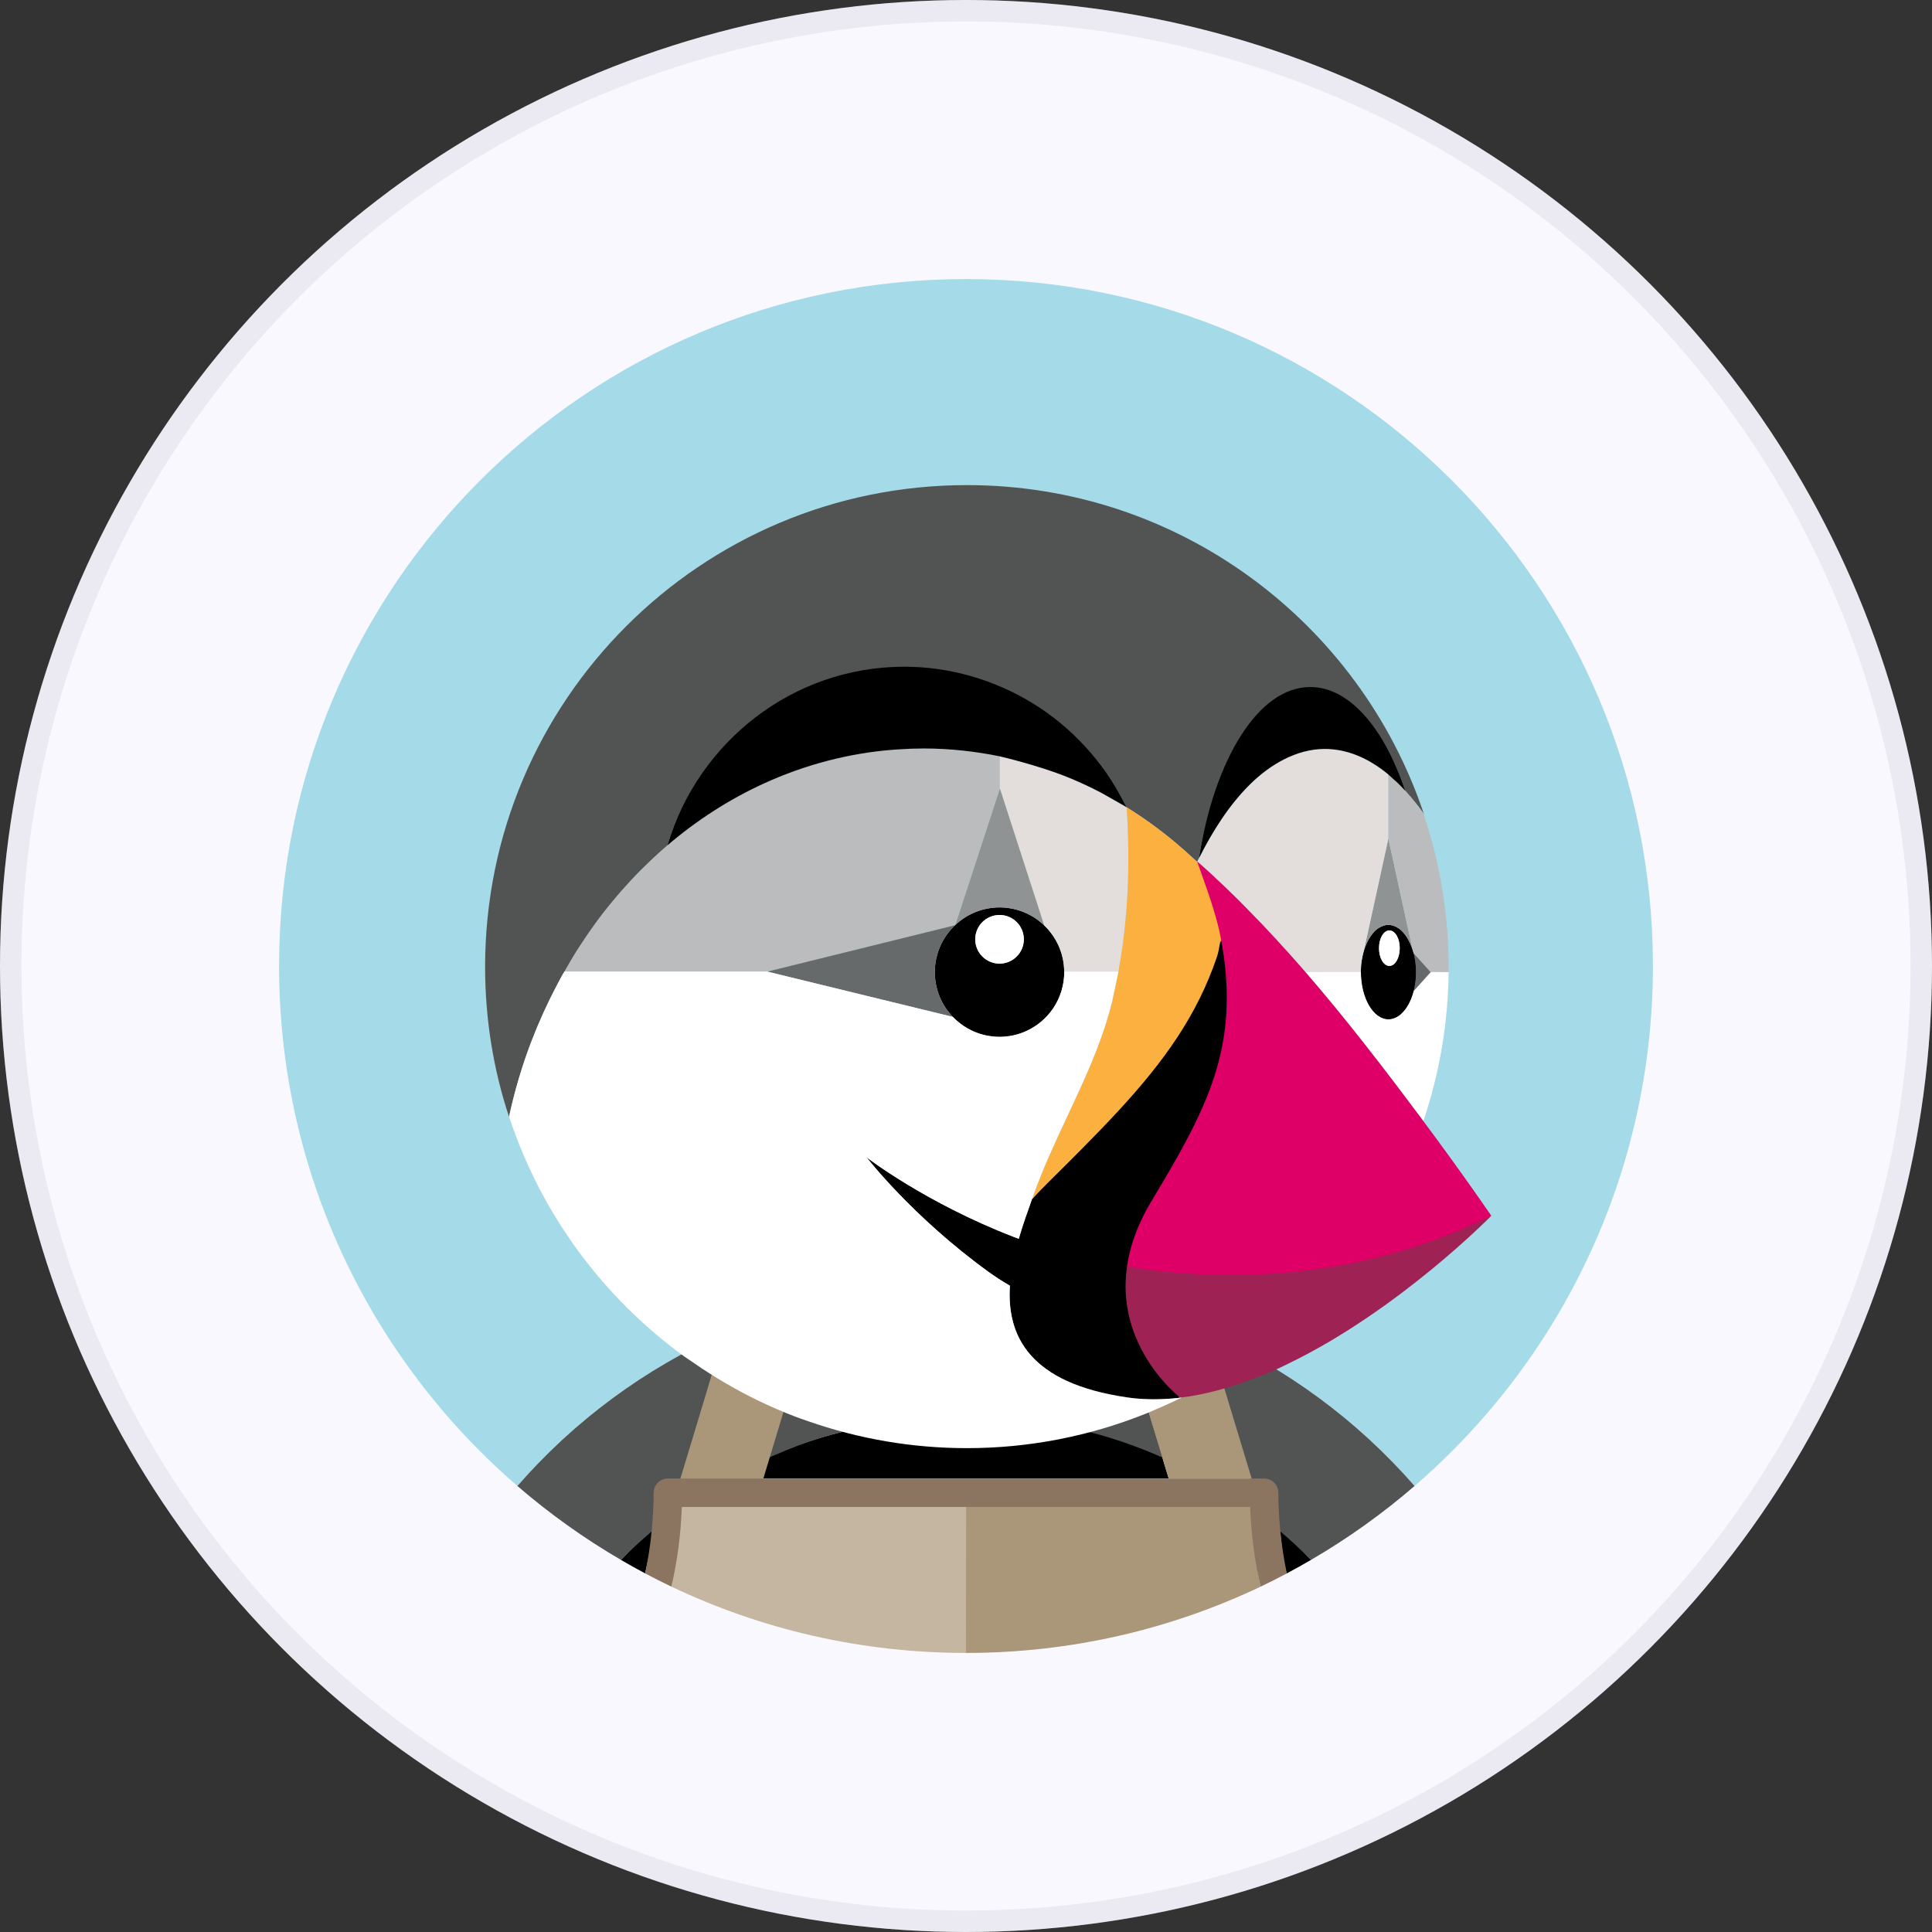 <svg width="90" height="90" viewBox="0 0 90 90" fill="none" xmlns="http://www.w3.org/2000/svg">
<rect x="0" y="0" width="90" height="90" fill="#333333" stroke="none"/>
<circle cx="45" cy="45" r="45" fill="#FAF8FF"/>
<circle cx="45" cy="45" r="44.5" stroke="#B0B7C6" stroke-opacity="0.2"/>
<g clip-path="url(#clip0_516_816)">
<path d="M33.745 62.104C34.256 61.877 34.773 61.667 35.296 61.471C35.886 61.249 36.481 61.041 37.084 60.859C37.834 60.633 38.59 60.429 39.357 60.266C40.392 60.046 41.438 59.884 42.49 59.782C41.895 61.648 41.244 63.496 40.538 65.324C40.568 65.68 40.586 66.038 40.594 66.396C42.045 66.109 43.521 65.964 45 65.964C46.508 65.964 47.98 66.115 49.406 66.396C49.414 66.038 49.432 65.68 49.462 65.324C48.755 63.496 48.105 61.648 47.51 59.782C48.563 59.884 49.609 60.047 50.643 60.266C51.41 60.429 52.166 60.633 52.916 60.859C53.519 61.041 54.114 61.249 54.704 61.471C55.227 61.667 55.745 61.877 56.256 62.104C59.95 63.747 63.241 66.176 65.898 69.222C72.693 63.354 77 54.683 77 45C77 27.327 62.673 13 45 13C27.327 13 13 27.327 13 45C13 54.683 17.307 63.354 24.102 69.222C26.76 66.176 30.051 63.746 33.745 62.104Z" fill="#A5DBE8"/>
<path d="M56.254 62.104L58.241 68.935L58.804 68.962C59.17 68.962 59.427 69.058 59.427 69.424C59.427 70.031 59.459 70.715 59.517 71.311C60.012 71.731 60.615 72.206 61.072 72.666C62.783 71.669 64.398 70.516 65.897 69.222C63.239 66.176 59.948 63.747 56.254 62.104ZM52.37 62.036L54.702 61.471C54.112 61.249 53.518 61.041 52.915 60.859C52.164 60.633 51.408 60.429 50.641 60.266C49.607 60.046 48.561 59.884 47.508 59.782C48.103 61.648 48.754 63.496 49.46 65.324C49.431 65.68 49.412 66.038 49.404 66.396C51.057 66.722 52.682 67.288 54.184 67.953L52.37 62.036Z" fill="#525353"/>
<path d="M28.926 72.666C29.297 72.882 29.672 73.094 30.054 73.295C30.188 72.654 30.401 71.766 30.465 71.106C29.971 71.526 29.383 72.205 28.926 72.666ZM54.146 67.894C52.626 67.22 51.035 66.718 49.404 66.396C47.954 66.109 46.478 65.964 44.999 65.964C43.491 65.964 42.019 66.114 40.593 66.396C38.941 66.721 37.217 67.216 35.715 67.88L35.555 68.875H54.444L54.146 67.894Z" fill="black"/>
<path d="M30.408 71.296C30.466 70.699 30.509 70.167 30.509 69.559C30.509 69.194 30.759 68.959 31.125 68.959L31.725 68.938L33.745 62.104C30.05 63.746 26.759 66.176 24.102 69.222C25.6 70.516 27.215 71.669 28.927 72.666C29.384 72.205 29.86 71.764 30.355 71.344" fill="#525353"/>
<path d="M59.761 72.511C59.891 73.161 59.92 73.291 59.944 73.295C60.324 73.093 60.7 72.883 61.072 72.666C60.61 72.2 60.129 71.754 59.629 71.329L59.761 72.511Z" fill="black"/>
<path d="M54.146 67.894L54.444 68.875H58.308L56.255 62.104C55.745 61.878 55.227 61.667 54.704 61.471L52.371 62.036L54.146 67.894Z" fill="#AA9678"/>
<path d="M31.758 70.243C31.778 70.228 31.799 70.214 31.819 70.2H31.761C31.76 70.214 31.759 70.228 31.758 70.243Z" fill="#C4B6A1"/>
<path d="M58.238 70.2H58.18L58.24 70.243C58.24 70.228 58.238 70.214 58.238 70.2Z" fill="#AA9678"/>
<path d="M58.171 70.101L44.973 70.116L45 77C49.912 77 54.564 75.89 58.723 73.912C58.452 72.719 58.425 71.434 58.38 70.184C58.36 70.169 58.171 70.101 58.171 70.101Z" fill="#AA9678"/>
<path d="M44.979 70.144C44.979 70.144 31.708 70.128 31.688 70.142C31.644 71.393 31.386 72.877 31.277 73.912C35.437 75.89 40.089 77 45.001 77L45.008 70.167L44.979 70.144Z" fill="#C4B6A1"/>
<path d="M65.929 44.792C65.93 44.801 65.933 44.808 65.934 44.817C65.934 44.822 65.936 44.827 65.937 44.832V44.834C65.952 44.956 65.958 45.084 65.96 45.212C65.961 45.236 65.965 45.258 65.965 45.282L65.965 45.291L65.965 45.3C65.965 45.326 65.96 45.349 65.96 45.375C65.959 45.499 65.951 45.623 65.937 45.746V45.748L65.933 45.766C65.933 45.776 65.93 45.785 65.928 45.794C65.911 45.922 65.888 46.048 65.856 46.173L65.856 46.175L65.861 46.17L65.862 46.164V46.164L66.7 45.288L65.856 44.404L65.856 44.406C65.887 44.529 65.911 44.658 65.929 44.792Z" fill="#676A6A"/>
<path d="M65.929 45.794C65.931 45.778 65.935 45.763 65.937 45.746C65.952 45.626 65.958 45.501 65.961 45.375C65.961 45.346 65.965 45.319 65.965 45.291C65.965 45.264 65.961 45.239 65.961 45.212C65.959 45.086 65.951 44.959 65.937 44.834C65.935 44.819 65.931 44.806 65.93 44.792C65.913 44.662 65.888 44.533 65.856 44.406C65.845 44.363 65.83 44.325 65.817 44.283C65.741 44.032 65.638 43.811 65.516 43.627C65.469 43.558 65.418 43.491 65.362 43.428C65.311 43.371 65.256 43.32 65.197 43.274C65.175 43.257 65.151 43.245 65.129 43.231C65.06 43.185 64.985 43.149 64.907 43.123C64.833 43.099 64.756 43.086 64.678 43.084C64.599 43.084 64.523 43.1 64.448 43.123C64.37 43.149 64.295 43.185 64.226 43.231C64.204 43.245 64.181 43.257 64.159 43.273C64.056 43.354 63.965 43.449 63.89 43.556C63.873 43.579 63.856 43.603 63.84 43.628C63.717 43.812 63.614 44.033 63.538 44.283L63.529 44.313C63.495 44.428 63.469 44.549 63.447 44.673C63.441 44.712 63.432 44.748 63.427 44.787C63.407 44.926 63.397 45.071 63.394 45.219C63.394 45.24 63.391 45.26 63.391 45.28H63.396C63.396 46.499 63.972 47.487 64.684 47.487C64.806 47.487 64.924 47.455 65.036 47.4C65.103 47.367 65.167 47.327 65.226 47.281C65.25 47.261 65.273 47.237 65.296 47.215C65.353 47.163 65.407 47.102 65.458 47.036C65.493 46.989 65.528 46.942 65.561 46.89C65.582 46.857 65.601 46.821 65.62 46.785C65.656 46.719 65.69 46.65 65.721 46.576C65.732 46.55 65.744 46.524 65.754 46.496C65.794 46.394 65.828 46.286 65.857 46.173C65.888 46.052 65.911 45.925 65.929 45.794ZM64.724 44.997C64.457 44.997 64.241 44.626 64.241 44.169C64.241 43.712 64.457 43.342 64.724 43.342C64.991 43.342 65.207 43.712 65.207 44.169C65.207 44.626 64.991 44.997 64.724 44.997Z" fill="black"/>
<path d="M64.721 43.342C64.454 43.342 64.238 43.712 64.238 44.169C64.238 44.626 64.454 44.997 64.721 44.997C64.988 44.997 65.204 44.626 65.204 44.169C65.204 43.712 64.988 43.342 64.721 43.342Z" fill="white"/>
<path d="M63.535 44.283C63.611 44.033 63.714 43.812 63.837 43.628C63.853 43.603 63.87 43.58 63.888 43.556C63.962 43.449 64.053 43.354 64.156 43.274C64.178 43.257 64.201 43.245 64.223 43.231C64.292 43.185 64.367 43.149 64.446 43.124C64.52 43.1 64.596 43.084 64.675 43.084C64.753 43.084 64.83 43.1 64.904 43.124C64.983 43.15 65.057 43.186 65.126 43.231C65.149 43.245 65.172 43.257 65.194 43.274C65.251 43.318 65.306 43.37 65.359 43.428C65.415 43.491 65.466 43.558 65.513 43.628C65.635 43.812 65.739 44.033 65.814 44.283V44.284L64.675 39.065L63.535 44.283Z" fill="#909393"/>
<path d="M49.574 45.242C49.572 45.137 49.566 45.033 49.554 44.931C49.554 44.93 49.553 44.928 49.553 44.927C49.541 44.827 49.525 44.728 49.503 44.63L49.501 44.623C49.48 44.527 49.453 44.432 49.423 44.339L49.42 44.333C49.39 44.24 49.355 44.15 49.315 44.061C49.314 44.059 49.313 44.057 49.312 44.055C48.995 43.349 48.419 42.79 47.702 42.495L47.693 42.492C47.519 42.421 47.338 42.366 47.154 42.329C47.149 42.328 47.145 42.328 47.14 42.327C46.949 42.29 46.756 42.271 46.562 42.27C46.367 42.27 46.178 42.291 45.993 42.326L45.974 42.329C45.791 42.365 45.614 42.419 45.444 42.487L45.431 42.492C45.259 42.562 45.094 42.647 44.938 42.747C44.782 42.848 44.636 42.962 44.502 43.088L44.498 43.099L44.487 43.101C44.272 43.306 44.087 43.541 43.94 43.8L43.934 43.809C43.889 43.888 43.849 43.971 43.811 44.054C43.807 44.063 43.802 44.072 43.798 44.081C43.764 44.159 43.735 44.239 43.707 44.32C43.702 44.336 43.695 44.351 43.69 44.367C43.666 44.443 43.647 44.52 43.628 44.598C43.623 44.621 43.616 44.642 43.611 44.664C43.595 44.742 43.584 44.82 43.574 44.899C43.571 44.923 43.566 44.947 43.563 44.971C43.532 45.27 43.546 45.573 43.604 45.868C43.605 45.872 43.605 45.876 43.606 45.88C43.644 46.068 43.699 46.25 43.77 46.423C43.772 46.426 43.772 46.428 43.773 46.431C43.917 46.78 44.126 47.099 44.387 47.371C44.592 47.584 44.828 47.768 45.088 47.914L45.092 47.916C45.172 47.962 45.256 48.003 45.342 48.041C45.349 48.044 45.355 48.048 45.362 48.051C45.441 48.086 45.523 48.115 45.605 48.143C45.62 48.148 45.633 48.154 45.647 48.158C45.723 48.182 45.801 48.202 45.88 48.22C45.901 48.225 45.922 48.232 45.943 48.236C46.02 48.252 46.098 48.263 46.177 48.273C46.201 48.276 46.224 48.282 46.248 48.284C46.953 48.358 47.66 48.182 48.247 47.785C48.568 47.569 48.844 47.292 49.062 46.971C49.398 46.473 49.577 45.886 49.577 45.285C49.577 45.278 49.575 45.272 49.575 45.265C49.575 45.257 49.574 45.25 49.574 45.242ZM46.562 44.889C46.413 44.889 46.266 44.859 46.128 44.803C45.991 44.746 45.866 44.662 45.761 44.557C45.656 44.452 45.572 44.327 45.515 44.19C45.458 44.052 45.429 43.905 45.429 43.756C45.429 43.607 45.458 43.46 45.515 43.323C45.572 43.185 45.656 43.06 45.761 42.955C45.866 42.85 45.991 42.767 46.128 42.71C46.266 42.653 46.413 42.623 46.562 42.623C46.862 42.623 47.15 42.743 47.363 42.955C47.575 43.168 47.694 43.456 47.694 43.756C47.694 44.057 47.575 44.345 47.362 44.557C47.15 44.77 46.862 44.889 46.562 44.889Z" fill="black"/>
<path d="M46.562 42.623C46.262 42.623 45.974 42.743 45.761 42.955C45.549 43.168 45.43 43.456 45.43 43.756C45.43 44.056 45.549 44.344 45.761 44.557C45.974 44.769 46.262 44.889 46.562 44.889C46.862 44.889 47.151 44.769 47.363 44.557C47.575 44.344 47.695 44.056 47.695 43.756C47.695 43.456 47.575 43.168 47.363 42.955C47.151 42.743 46.862 42.623 46.562 42.623Z" fill="white"/>
<path d="M44.487 43.101L44.499 43.098L44.502 43.088L46.578 36.738V35.251L46.578 35.235C45.406 34.992 44.213 34.869 43.016 34.867C42.609 34.867 42.206 34.884 41.806 34.912C41.748 34.916 41.689 34.919 41.631 34.924C39.547 35.082 37.494 35.625 35.593 36.493C33.964 37.237 32.45 38.217 31.088 39.379L31.086 39.382C30.722 39.694 30.369 40.019 30.028 40.356C29.964 40.418 29.899 40.48 29.836 40.544C29.514 40.869 29.202 41.204 28.902 41.549C28.837 41.624 28.772 41.701 28.708 41.777C28.404 42.133 28.112 42.498 27.832 42.872C27.809 42.904 27.787 42.937 27.764 42.968C27.498 43.331 27.244 43.702 27 44.08C26.953 44.154 26.904 44.227 26.857 44.301C26.659 44.615 26.476 44.936 26.293 45.259H35.752L44.487 43.101Z" fill="#BBBCBD"/>
<path d="M52.473 42.387C52.492 42.139 52.508 41.891 52.521 41.643C52.538 41.308 52.55 40.972 52.556 40.636C52.561 40.375 52.56 40.114 52.559 39.854C52.559 39.778 52.561 39.703 52.56 39.628C52.552 38.954 52.528 38.281 52.486 37.609L52.48 37.606L52.478 37.601C52.228 37.457 51.977 37.314 51.727 37.172L51.709 37.162L51.514 37.051L51.51 37.049L51.374 36.973L51.348 36.958C51.315 36.94 51.282 36.922 51.249 36.904C50.814 36.679 50.37 36.47 49.919 36.28C48.843 35.825 47.394 35.427 46.578 35.235V36.738L48.636 43.099L48.639 43.104C48.851 43.306 49.034 43.539 49.18 43.796C49.228 43.88 49.272 43.967 49.312 44.055C49.313 44.057 49.314 44.059 49.315 44.061C49.354 44.149 49.389 44.24 49.42 44.333L49.423 44.339C49.453 44.432 49.479 44.526 49.501 44.623L49.503 44.63C49.524 44.727 49.541 44.827 49.553 44.927C49.553 44.929 49.554 44.93 49.554 44.931C49.566 45.033 49.572 45.137 49.574 45.242L49.582 45.259H52.102C52.271 44.334 52.392 43.401 52.466 42.464C52.468 42.438 52.471 42.412 52.473 42.387Z" fill="#E3DDDB"/>
<path d="M55.771 40.138C55.769 40.141 55.767 40.145 55.766 40.148L55.771 40.138Z" fill="#FCB03F"/>
<path d="M44.504 43.088C44.639 42.961 44.786 42.847 44.942 42.746C45.097 42.647 45.262 42.562 45.433 42.492C45.437 42.49 45.442 42.489 45.446 42.487C45.617 42.418 45.795 42.365 45.976 42.329L45.995 42.326C46.183 42.289 46.373 42.271 46.564 42.27C46.762 42.27 46.955 42.291 47.142 42.327C47.147 42.328 47.151 42.328 47.156 42.329C47.343 42.367 47.527 42.422 47.704 42.495C48.051 42.639 48.369 42.845 48.641 43.104L48.639 43.099L46.58 36.738L44.504 43.088Z" fill="#909393"/>
<path d="M43.77 46.424C43.698 46.248 43.642 46.066 43.605 45.88C43.604 45.876 43.604 45.872 43.603 45.868C43.545 45.573 43.531 45.27 43.562 44.971C43.565 44.947 43.57 44.924 43.573 44.899C43.583 44.82 43.594 44.742 43.61 44.665C43.615 44.642 43.622 44.621 43.627 44.598C43.646 44.521 43.665 44.443 43.689 44.367C43.694 44.351 43.701 44.336 43.706 44.32C43.734 44.239 43.763 44.159 43.798 44.081C43.801 44.072 43.806 44.064 43.81 44.055C43.848 43.971 43.889 43.888 43.934 43.809L43.939 43.8C44.087 43.541 44.271 43.306 44.486 43.101L35.751 45.259H35.734L44.386 47.371C44.125 47.099 43.917 46.78 43.772 46.431C43.771 46.429 43.771 46.426 43.77 46.424Z" fill="#676A6A"/>
<path d="M63.426 44.787C63.432 44.748 63.44 44.711 63.447 44.673C63.468 44.549 63.494 44.428 63.528 44.313C63.532 44.3 63.533 44.285 63.537 44.273L64.677 39.054L64.677 36.078C63.745 35.309 62.748 34.888 61.71 34.888C60.398 34.888 59.175 35.613 58.26 36.507C57.259 37.487 56.485 38.719 55.86 39.962C55.831 40.019 55.802 40.074 55.773 40.132C55.966 40.299 56.157 40.468 56.345 40.64C56.77 41.031 57.188 41.429 57.599 41.835C57.79 42.024 57.978 42.217 58.167 42.41C58.367 42.613 58.567 42.817 58.764 43.024C59.124 43.402 59.48 43.785 59.83 44.173C60.13 44.505 60.427 44.839 60.721 45.176L60.721 45.176C60.771 45.228 60.805 45.265 60.818 45.28H63.389C63.389 45.259 63.393 45.24 63.393 45.219C63.396 45.071 63.406 44.926 63.426 44.787ZM55.773 40.145L55.77 40.138L55.766 40.146L55.777 40.157C55.776 40.153 55.774 40.149 55.773 40.145Z" fill="#E3DDDB"/>
<path d="M24.744 48.543L24.767 48.486C25.112 47.59 25.51 46.716 25.959 45.867C26.028 45.735 26.096 45.603 26.168 45.472C26.208 45.4 26.253 45.331 26.293 45.259C26.476 44.936 26.66 44.615 26.857 44.301C26.904 44.227 26.953 44.154 27.001 44.08C27.244 43.702 27.499 43.331 27.765 42.968C27.788 42.937 27.809 42.904 27.833 42.872C28.113 42.498 28.405 42.133 28.708 41.777C28.773 41.701 28.837 41.624 28.902 41.549C29.203 41.204 29.514 40.869 29.836 40.544C29.9 40.48 29.965 40.418 30.029 40.356C30.369 40.019 30.722 39.694 31.086 39.382L31.089 39.379C32.526 34.563 37.169 31.604 42.374 31.604C44.469 31.604 46.553 32.208 48.338 33.3C50.17 34.42 51.418 35.515 52.388 37.428L52.402 37.457C52.427 37.505 52.454 37.552 52.478 37.601L52.481 37.605L52.487 37.609C53.301 38.113 54.076 38.677 54.807 39.295C55.053 39.503 55.294 39.716 55.53 39.934C55.608 40.005 55.688 40.073 55.765 40.146C55.767 40.143 55.768 40.14 55.77 40.137C55.77 40.135 55.771 40.133 55.772 40.131C55.799 40.077 55.825 40.022 55.852 39.968C56.585 35.339 58.916 32.815 61.324 32.815C63.14 32.815 64.459 33.897 65.456 36.811L65.466 36.843L65.469 36.846C65.763 37.167 66.037 37.505 66.291 37.858L66.29 37.858C66.295 37.865 66.301 37.871 66.306 37.879C66.32 37.921 66.333 37.964 66.346 38.007L66.309 37.855C63.313 28.984 54.923 22.598 45.041 22.598C32.646 22.598 22.598 32.646 22.598 45.041C22.598 47.484 22.988 49.837 23.713 52.026L23.716 52.013C23.971 50.832 24.314 49.672 24.744 48.543Z" fill="#525353"/>
<path d="M66.643 45.289L65.86 46.164V46.164L65.858 46.17C65.828 46.285 65.792 46.393 65.752 46.496C65.741 46.524 65.729 46.549 65.718 46.576C65.688 46.647 65.654 46.717 65.617 46.785C65.598 46.821 65.579 46.857 65.558 46.89C65.526 46.942 65.491 46.989 65.455 47.036C65.406 47.1 65.352 47.16 65.293 47.215C65.27 47.237 65.247 47.261 65.223 47.28C65.164 47.327 65.101 47.367 65.033 47.4C64.921 47.455 64.803 47.487 64.681 47.487C63.97 47.487 63.393 46.499 63.393 45.28H60.809L60.81 45.282C61.296 45.843 61.773 46.411 62.244 46.985C62.695 47.537 63.142 48.094 63.582 48.655L63.647 48.737C64.065 49.27 64.478 49.806 64.888 50.344L65.008 50.5C65.443 51.074 65.876 51.649 66.305 52.226C67.062 49.987 67.459 47.643 67.482 45.28L66.756 45.252L66.643 45.289Z" fill="white"/>
<path d="M41.632 34.924C41.691 34.919 41.749 34.916 41.808 34.912C42.21 34.883 42.614 34.868 43.017 34.867C44.234 34.867 45.423 34.998 46.58 35.235C47.396 35.427 48.845 35.825 49.921 36.28C50.372 36.47 50.816 36.679 51.251 36.904L51.35 36.958L51.376 36.973C51.417 36.996 51.461 37.02 51.512 37.049L51.516 37.051L51.711 37.162L51.729 37.172C52.005 37.329 52.311 37.504 52.428 37.571L52.458 37.589L52.48 37.601C52.456 37.552 52.428 37.505 52.404 37.457L52.389 37.428C51.42 35.515 49.927 33.874 48.096 32.754C46.31 31.661 44.227 31.058 42.131 31.058C36.926 31.058 32.528 34.564 31.09 39.38C32.451 38.217 33.965 37.237 35.595 36.493C37.496 35.625 39.548 35.082 41.632 34.924Z" fill="black"/>
<path d="M66.305 37.879C66.3 37.871 66.295 37.865 66.29 37.858L66.29 37.858C66.037 37.505 65.762 37.167 65.468 36.846L65.461 36.837C65.336 36.701 65.207 36.569 65.073 36.441C65.024 36.394 64.973 36.353 64.923 36.307C64.841 36.233 64.759 36.155 64.676 36.087V39.064L65.816 44.284C65.828 44.324 65.843 44.362 65.854 44.404L66.644 45.289L66.651 45.28H67.478C67.478 45.203 67.483 45.128 67.483 45.051V45.05C67.483 42.656 67.099 40.278 66.346 38.006C66.332 37.964 66.32 37.921 66.305 37.879Z" fill="#BBBCBD"/>
<path d="M58.261 36.508C59.175 35.613 60.399 34.888 61.711 34.888C62.749 34.888 63.746 35.309 64.677 36.078L64.678 36.087C64.761 36.156 64.843 36.233 64.925 36.308C64.975 36.353 65.026 36.394 65.075 36.441C65.208 36.569 65.338 36.702 65.463 36.838L65.47 36.846C65.469 36.845 65.469 36.844 65.468 36.843L65.468 36.843L65.457 36.812C64.461 33.898 62.852 32.004 61.037 32.004C58.629 32.004 56.586 35.339 55.853 39.969L55.861 39.962C56.486 38.719 57.26 37.487 58.261 36.508ZM55.006 64.959C55.006 64.959 54.682 64.702 54.27 64.228C54.078 64.009 53.9 63.779 53.735 63.539C53.683 63.463 53.631 63.383 53.579 63.301C53.423 63.055 53.299 62.755 53.162 62.459C53.003 62.116 53.003 61.888 52.912 61.568C52.845 61.333 52.792 61.094 52.753 60.852C52.689 60.462 52.664 60.066 52.677 59.67C52.684 59.442 52.707 59.206 52.742 58.965C52.776 58.727 52.822 58.49 52.881 58.256C53.062 57.53 53.376 56.757 53.866 55.941L53.99 55.661C54.15 55.395 54.186 55.407 54.338 55.15C56.479 51.537 57.634 48.804 57.069 44.597C57.007 44.166 56.936 43.737 56.858 43.308C56.808 43.619 56.756 43.929 56.701 44.238C56.68 44.334 56.622 44.438 56.6 44.504C55.67 47.256 54.206 49.281 52.099 51.567C51.806 51.884 51.509 52.198 51.209 52.508C50.672 53.063 50.13 53.612 49.583 54.156C49.355 54.383 49.122 54.613 48.886 54.847C48.668 55.062 48.398 55.522 48.076 55.861C47.877 56.418 47.65 57.046 47.459 57.707C47.373 57.675 47.291 57.645 47.203 57.611C43.111 56.029 40.371 53.914 40.371 53.914C40.371 53.914 42.479 56.659 46.031 59.235C46.357 59.472 46.696 59.691 47.045 59.892C46.899 62.211 47.922 64.437 52.54 65.101C53.32 65.214 54.12 65.208 54.925 65.118C54.917 65.094 54.97 65.094 54.966 65.081C54.961 65.067 55.009 65.032 55.009 65.032" fill="black"/>
<path d="M52.536 58.99C56.636 59.651 62.703 59.543 69.001 56.594C69.153 56.523 69.32 56.71 69.472 56.635C69.472 56.635 65.167 61.032 60.026 63.518C59.876 63.59 59.728 63.667 59.576 63.736C59.079 63.963 58.574 64.161 58.067 64.344C57.072 64.701 56.064 64.972 55.063 65.098C55.017 65.104 54.971 65.112 54.925 65.117C54.919 65.098 54.913 65.079 54.907 65.061L54.9 65.04C54.9 65.04 54.575 64.783 54.163 64.309C53.972 64.09 53.793 63.86 53.629 63.62C53.4 63.286 53.199 62.934 53.029 62.567C52.885 62.257 52.766 61.936 52.672 61.608C52.496 60.991 52.416 60.351 52.437 59.71C52.445 59.474 52.467 59.239 52.502 59.005L52.536 58.99Z" fill="#9F2254"/>
<path d="M49.596 54.323C50.144 53.779 50.686 53.23 51.223 52.675C51.523 52.365 51.82 52.051 52.113 51.734C54.219 49.448 55.766 47.308 56.696 44.556C56.718 44.49 56.74 44.404 56.761 44.308L56.771 44.263C56.793 44.16 56.814 44.046 56.835 43.917C56.844 43.828 57.122 43.649 57.13 43.566C56.897 42.368 56.359 41.108 55.772 40.146C55.774 40.15 55.775 40.153 55.776 40.157L55.765 40.146C55.688 40.074 55.608 40.006 55.53 39.934C55.294 39.716 55.053 39.503 54.807 39.296C54.076 38.677 53.301 38.113 52.486 37.609C52.528 38.283 52.554 38.956 52.561 39.628C52.562 39.703 52.56 39.778 52.56 39.854C52.561 40.114 52.562 40.375 52.557 40.636C52.55 40.972 52.538 41.308 52.521 41.643C52.508 41.891 52.493 42.139 52.474 42.387C52.471 42.412 52.468 42.438 52.467 42.464C52.393 43.401 52.272 44.334 52.102 45.259L51.806 46.659C51.188 49.165 49.932 51.439 48.9 53.786C48.626 54.409 48.367 55.038 48.139 55.68L48.074 55.861C48.345 55.575 48.62 55.292 48.899 55.014C49.136 54.78 49.368 54.549 49.596 54.323Z" fill="#FCB03F"/>
<path d="M36.05 67.803C37.553 67.139 38.943 66.722 40.595 66.396C40.587 66.038 40.569 65.68 40.539 65.324C41.245 63.496 41.896 61.648 42.491 59.782C41.439 59.884 40.392 60.046 39.358 60.266C38.591 60.429 37.835 60.633 37.084 60.859C36.482 61.041 35.887 61.249 35.297 61.471L37.63 62.036L35.753 67.927L36.05 67.803Z" fill="#525353"/>
<path d="M64.889 50.344C64.48 49.806 64.066 49.27 63.648 48.737L63.584 48.655C63.138 48.087 62.686 47.523 62.228 46.964C61.764 46.397 61.291 45.836 60.812 45.282C60.781 45.247 60.751 45.211 60.72 45.176C60.325 44.722 59.923 44.273 59.516 43.83C59.268 43.559 59.017 43.29 58.764 43.024C58.566 42.817 58.367 42.613 58.166 42.41C57.978 42.217 57.79 42.024 57.598 41.835C57.188 41.429 56.77 41.031 56.344 40.64C56.156 40.468 55.965 40.298 55.772 40.131C55.771 40.133 55.77 40.135 55.77 40.137C56.175 41.303 56.638 42.483 56.87 43.698C56.93 44.015 56.98 44.322 57.02 44.623C57.585 48.829 56.237 51.576 54.096 55.189C53.94 55.453 53.782 55.717 53.624 55.98C53.135 56.797 52.821 57.57 52.639 58.295C52.581 58.529 52.534 58.766 52.5 59.005C56.698 59.683 63.011 59.809 69.471 56.635C69.471 56.635 68.204 54.773 66.298 52.214C65.871 51.641 65.441 51.069 65.009 50.5C64.969 50.448 64.929 50.396 64.889 50.344Z" fill="#DF0067"/>
<path d="M35.528 68.981L37.628 62.036L35.295 61.471C34.773 61.667 34.255 61.877 33.744 62.104L31.664 68.981L33.986 69.017L35.528 68.981Z" fill="#AA9678"/>
<path d="M37.004 65.976C37.209 66.055 37.417 66.126 37.625 66.198C40.008 67.034 42.515 67.461 45.04 67.46C47.912 67.462 50.758 66.91 53.422 65.835C53.559 65.781 53.693 65.72 53.828 65.662C54.048 65.569 54.266 65.472 54.483 65.372C54.677 65.282 54.87 65.193 55.061 65.097C55.015 65.103 54.969 65.112 54.923 65.117C54.117 65.208 53.318 65.213 52.537 65.101C47.919 64.437 46.896 62.211 47.043 59.892C46.693 59.691 46.355 59.471 46.028 59.235C42.477 56.658 40.369 53.913 40.369 53.913C40.369 53.913 43.108 56.028 47.2 57.611C47.288 57.645 47.37 57.674 47.457 57.707C47.648 57.046 47.874 56.417 48.073 55.86L48.138 55.679C48.365 55.038 48.625 54.408 48.899 53.786C49.931 51.438 51.187 49.165 51.805 46.658L52.101 45.259H49.576L49.576 45.259L49.576 45.264L49.575 45.264C49.575 45.271 49.576 45.278 49.576 45.285C49.576 45.886 49.397 46.473 49.061 46.971C48.733 47.455 48.273 47.834 47.734 48.063C47.266 48.261 46.754 48.337 46.248 48.284C46.224 48.281 46.2 48.276 46.176 48.273C46.097 48.263 46.019 48.252 45.943 48.236C45.921 48.231 45.901 48.225 45.879 48.22C45.801 48.202 45.722 48.182 45.646 48.158C45.632 48.153 45.619 48.148 45.605 48.143C45.523 48.115 45.441 48.085 45.362 48.051C45.355 48.048 45.348 48.044 45.341 48.041C45.256 48.003 45.172 47.962 45.091 47.916L45.087 47.914C44.828 47.768 44.592 47.585 44.387 47.37L35.735 45.259H26.292C26.252 45.331 26.207 45.4 26.167 45.472C26.095 45.603 26.027 45.736 25.957 45.867C25.725 46.306 25.507 46.751 25.302 47.203C25.111 47.625 24.932 48.053 24.765 48.486L24.742 48.543C24.313 49.672 23.97 50.832 23.715 52.013C25.201 56.547 28.094 60.443 31.874 63.189C31.984 63.269 32.1 63.34 32.212 63.417C32.852 63.867 33.514 64.282 34.198 64.662C35.101 65.165 36.039 65.604 37.004 65.976Z" fill="white"/>
<path d="M59.645 71.344C59.584 70.744 59.553 70.141 59.551 69.538C59.551 69.362 59.481 69.194 59.357 69.07C59.233 68.945 59.064 68.876 58.889 68.876H31.111C30.935 68.876 30.767 68.945 30.642 69.07C30.518 69.194 30.448 69.362 30.448 69.538C30.448 70.146 30.413 70.747 30.354 71.344C30.29 71.999 30.19 72.651 30.055 73.296C30.457 73.509 30.863 73.716 31.276 73.912C31.553 72.707 31.714 71.479 31.759 70.243C31.76 70.229 31.762 70.214 31.762 70.2H58.237C58.238 70.214 58.239 70.229 58.24 70.243C58.285 71.479 58.447 72.707 58.723 73.912C59.135 73.716 59.542 73.51 59.945 73.296C59.81 72.651 59.71 71.999 59.645 71.344Z" fill="#8B7460"/>
</g>
<defs>
<clipPath id="clip0_516_816">
<rect width="64" height="64" fill="white" transform="translate(13 13)"/>
</clipPath>
</defs>
</svg>
